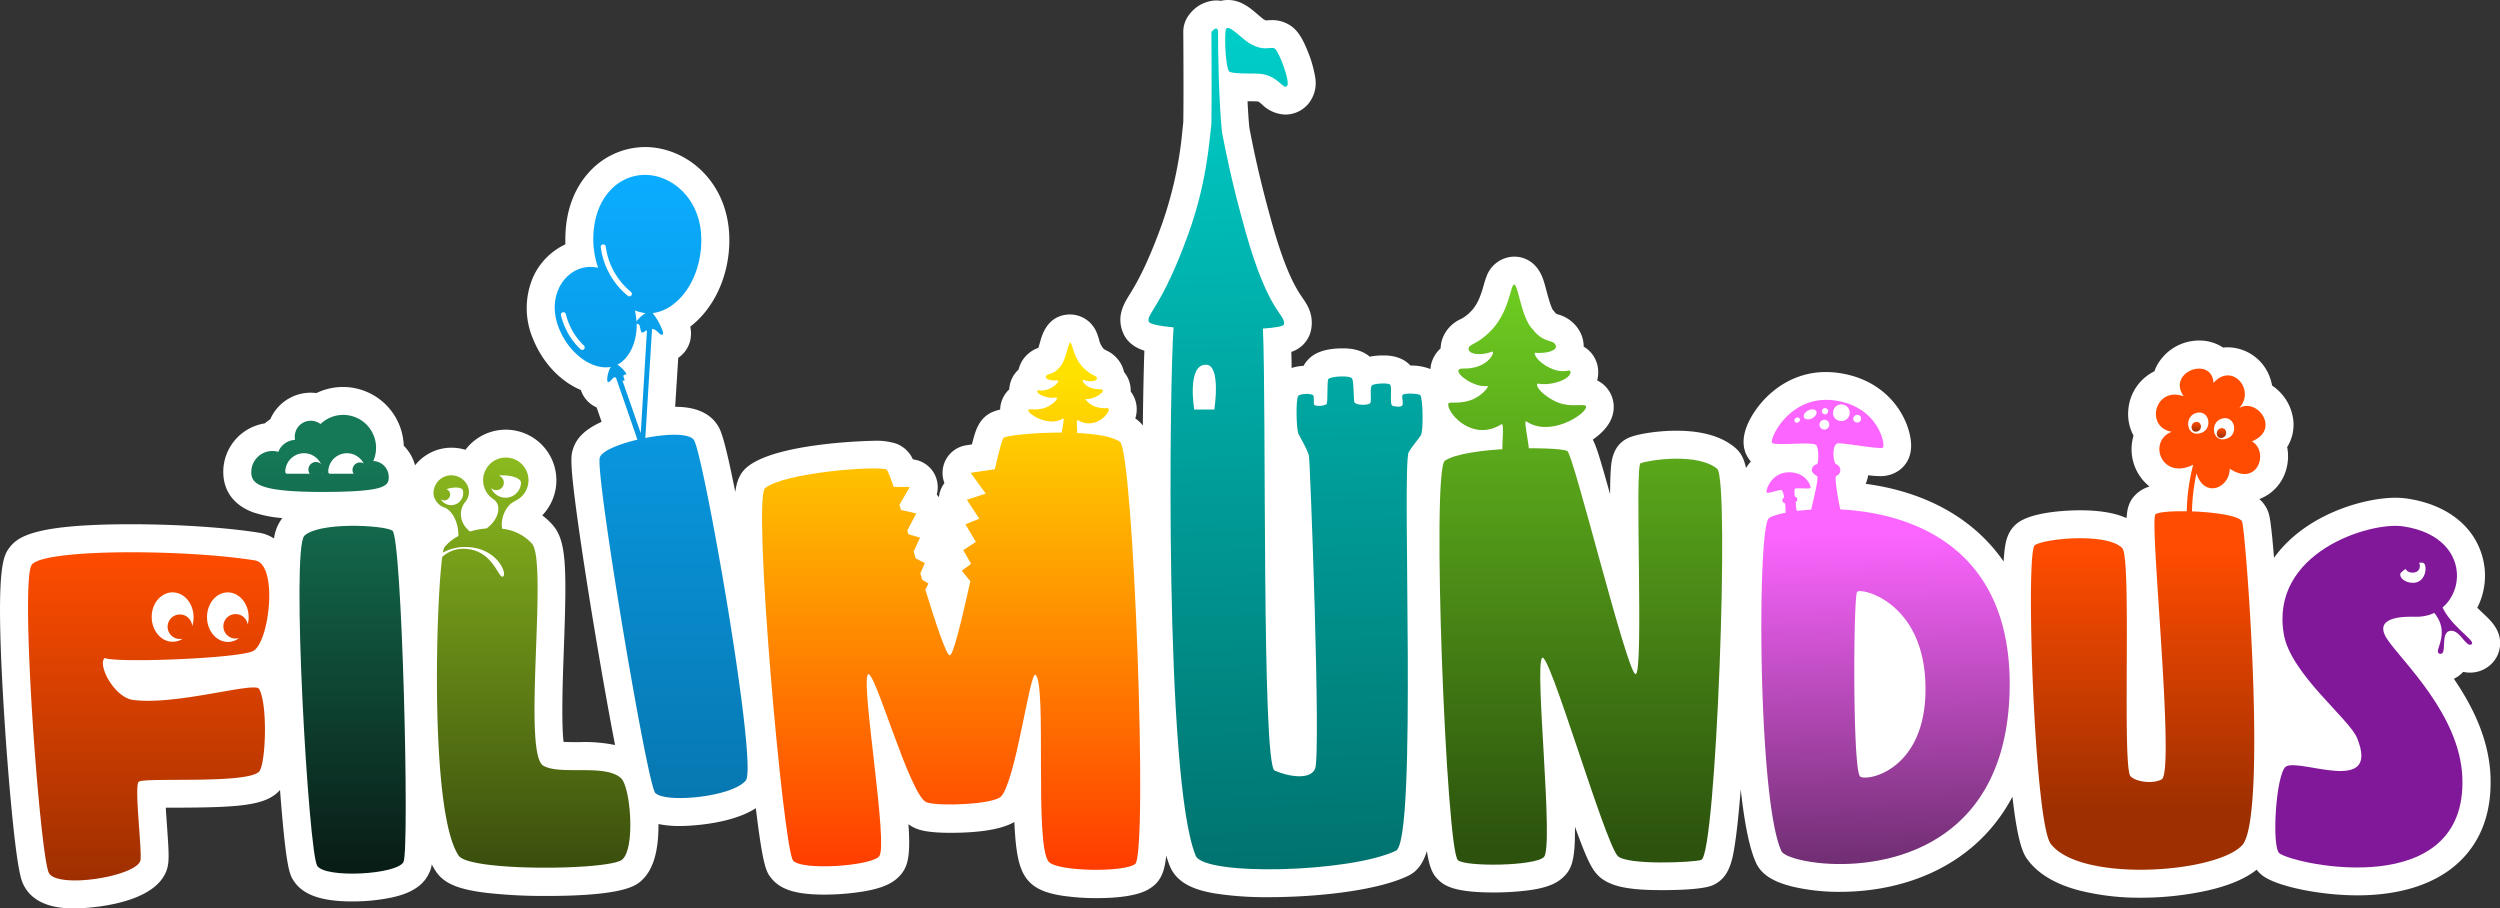 <svg xmlns="http://www.w3.org/2000/svg" xmlns:xlink="http://www.w3.org/1999/xlink" id="Layer_1" data-name="Layer 1" viewBox="0 0 804.83 292.45"><rect x="0" y="0" width="804.83" height="292.45" fill="#333333" stroke="none"/><defs><style>.cls-1{fill:#fff;}.cls-2{fill:url(#New_Gradient_Swatch_14);}.cls-3{fill:url(#New_Gradient_Swatch_17);}.cls-4{fill:url(#New_Gradient_Swatch_17-2);}.cls-5{fill:url(#New_Gradient_Swatch_16);}.cls-6{fill:url(#linear-gradient);}.cls-7{fill:url(#linear-gradient-2);}.cls-8{fill:url(#linear-gradient-3);}.cls-9{fill:url(#linear-gradient-4);}.cls-10{fill:url(#New_Gradient_Swatch_14-2);}.cls-11{fill:url(#New_Gradient_Swatch_14-3);}.cls-12{fill:url(#New_Gradient_Swatch_14-4);}.cls-13{fill:url(#New_Gradient_Swatch_13);}.cls-14{fill:url(#New_Gradient_Swatch_13-2);}.cls-15{fill:url(#New_Gradient_Swatch_12);}.cls-16{fill:url(#New_Gradient_Swatch_11);}.cls-17{fill:#811899;}.cls-18{fill:url(#New_Gradient_Swatch_10);}</style><linearGradient id="New_Gradient_Swatch_14" x1="47.85" y1="177.81" x2="47.85" y2="283.45" gradientUnits="userSpaceOnUse"><stop offset="0" stop-color="#ff4c00"></stop><stop offset="1" stop-color="#9e2f00"></stop></linearGradient><linearGradient id="New_Gradient_Swatch_17" x1="508.94" y1="97.53" x2="508.94" y2="273.55" gradientUnits="userSpaceOnUse"><stop offset="0" stop-color="#6cc920"></stop><stop offset="1" stop-color="#2c520d"></stop></linearGradient><linearGradient id="New_Gradient_Swatch_17-2" x1="488.42" y1="97.53" x2="488.42" y2="273.55" xlink:href="#New_Gradient_Swatch_17"></linearGradient><linearGradient id="New_Gradient_Swatch_16" x1="209.65" y1="57.43" x2="209.65" y2="259.63" gradientUnits="userSpaceOnUse"><stop offset="0" stop-color="#0aacff"></stop><stop offset="1" stop-color="#0777b0"></stop></linearGradient><linearGradient id="linear-gradient" x1="113.51" y1="145.19" x2="113.51" y2="278.34" gradientUnits="userSpaceOnUse"><stop offset="0" stop-color="#157958"></stop><stop offset="1" stop-color="#091d17"></stop></linearGradient><linearGradient id="linear-gradient-2" x1="103.06" y1="145.19" x2="103.06" y2="278.32" xlink:href="#linear-gradient"></linearGradient><linearGradient id="linear-gradient-3" x1="101.71" y1="145.19" x2="101.71" y2="278.36" xlink:href="#linear-gradient"></linearGradient><linearGradient id="linear-gradient-4" x1="115.91" y1="145.19" x2="115.91" y2="278.38" xlink:href="#linear-gradient"></linearGradient><linearGradient id="New_Gradient_Swatch_14-2" x1="715.17" y1="137.83" x2="715.17" y2="140.99" xlink:href="#New_Gradient_Swatch_14"></linearGradient><linearGradient id="New_Gradient_Swatch_14-3" x1="691.56" y1="177.38" x2="691.56" y2="260.67" xlink:href="#New_Gradient_Swatch_14"></linearGradient><linearGradient id="New_Gradient_Swatch_14-4" x1="707.05" y1="135.81" x2="707.05" y2="138.97" xlink:href="#New_Gradient_Swatch_14"></linearGradient><linearGradient id="New_Gradient_Swatch_13" x1="410.34" y1="0.63" x2="418.64" y2="278.25" gradientUnits="userSpaceOnUse"><stop offset="0" stop-color="#00d1cc"></stop><stop offset="1" stop-color="#00736f"></stop></linearGradient><linearGradient id="New_Gradient_Swatch_13-2" x1="403.9" y1="0.82" x2="412.2" y2="278.44" xlink:href="#New_Gradient_Swatch_13"></linearGradient><linearGradient id="New_Gradient_Swatch_12" x1="306.24" y1="120.52" x2="306.24" y2="279.61" gradientUnits="userSpaceOnUse"><stop offset="0" stop-color="#ffe100"></stop><stop offset="1" stop-color="#ff3c00"></stop></linearGradient><linearGradient id="New_Gradient_Swatch_11" x1="606.19" y1="171.84" x2="608.16" y2="275.46" gradientUnits="userSpaceOnUse"><stop offset="0" stop-color="#fc65ff"></stop><stop offset="1" stop-color="#732f75"></stop></linearGradient><linearGradient id="New_Gradient_Swatch_10" x1="171.27" y1="146.94" x2="171.27" y2="280.73" gradientUnits="userSpaceOnUse"><stop offset="0" stop-color="#8bba1e"></stop><stop offset="1" stop-color="#3a4d0d"></stop></linearGradient></defs><title>Artboard 1</title><path class="cls-1" d="M799.45,197.51c-.59-.56-1.26-1.19-1.93-1.86A22.74,22.74,0,0,0,799.1,179c-2.86-9.94-11.71-16.68-24.28-18.51a25.68,25.68,0,0,0-3.67-.25c-9.25,0-26.85,4.57-37.4,17.17-.59.71-1.14,1.43-1.67,2.16-1-12.38-1.52-13.78-1.86-14.74a10.06,10.06,0,0,0-2.86-4.16,14.16,14.16,0,0,0,8.63-9.49,15.38,15.38,0,0,0,.32-7.25,13.58,13.58,0,0,0,1.78-9.91,15.49,15.49,0,0,0-6.63-9.89,15.56,15.56,0,0,0-1-3.38,14.57,14.57,0,0,0-13.21-8.94h0a13.75,13.75,0,0,0-1.55.09,13.65,13.65,0,0,0-7.67-2.27h0a15.47,15.47,0,0,0-13.67,8.08,13.62,13.62,0,0,0-.78,1.81,15.19,15.19,0,0,0-8.4,12.32,14.72,14.72,0,0,0,1.68,8.41A15.33,15.33,0,0,0,692,156.63a10.39,10.39,0,0,0-4.49,2.63c-2,2-2.71,4.21-2.9,7.53-3.77-1.68-8.73-2.51-15-2.51-2.4,0-14.63.19-19.87,3.93-3.43,2.44-4,6.24-4.26,7.87-.19,1.22-.33,2.81-.45,4.68a53.85,53.85,0,0,0-10.91-11.62c-10.63-8.41-23.11-12-33.5-13.38a10.73,10.73,0,0,0,.8-2.76,34.21,34.21,0,0,0,3.84.28,10.19,10.19,0,0,0,6.32-2l0,0c2.41-1.86,4.9-5.51,3-12.35-2.17-8-9.39-17.18-23.15-18.93a28.73,28.73,0,0,0-3.62-.23h0c-14,0-23,10.71-25.63,17.91-2,5.54-.13,9.07,1.48,10.9a17.4,17.4,0,0,0-1.57,2.07c-.71-3.36-1.83-5.14-3.65-6.65-4.27-3.55-10.59-5.34-18.76-5.34-5.34,0-11.37.82-14.67,2-5.89,2.1-6.28,8-6.45,10.57-.12,1.73-.19,4.12-.22,7.3,0,.19,0,.38,0,.57-.72-2.57-1.4-5-2-7.08-1.42-4.86-2.38-8.17-3.57-10.5,2.77-1.9,5.56-4.6,6.44-8.13a9.51,9.51,0,0,0-1.7-8.22,9.29,9.29,0,0,0-3.33-2.7,10.13,10.13,0,0,0,.22-4.17,9.4,9.4,0,0,0-4.56-6.71,10.19,10.19,0,0,0-1.09-4.59,11.45,11.45,0,0,0-7.46-5.85L501,101a4.35,4.35,0,0,1-.51-.56q-.26-.33-.55-.63c-.73-1.14-1.66-4.62-2.11-6.31-.36-1.36-.68-2.54-1.05-3.61-2-5.62-5.94-6.93-8.14-7.2a9.52,9.52,0,0,0-1.16-.07h0A9.62,9.62,0,0,0,478.56,89a28.63,28.63,0,0,0-.91,2.81c-.75,2.62-1.78,6.21-4.37,8.69a11.6,11.6,0,0,1-3.1,2.26,11.23,11.23,0,0,0-5.4,5.27,10.35,10.35,0,0,0-1,4.14,9.71,9.71,0,0,0-2.1,2.64,9.5,9.5,0,0,0-1.17,4,16.75,16.75,0,0,0-6.43-1.12c-3-3.26-7.32-3.26-8.79-3.26a21.73,21.73,0,0,0-4.32.4c-3.12-2.68-7.26-2.68-8.8-2.68-7.63,0-10.21,2.73-11.06,3.63a9.37,9.37,0,0,0-1.46,2,14.91,14.91,0,0,0-3.84.68c0-1.85-.05-3.58-.09-5.18a9.41,9.41,0,0,0,6.45-7.6c.7-4.65-1.44-7.75-2.85-9.8-1.68-2.44-5.18-7.53-9.75-23.73-4.25-15.1-6.13-24.71-7.25-30.46l-.11-.55c-.24-2.4-.43-5.38-.59-8.54h.45c.94,0,2.34,0,2.85.07.33.07.61.29,1.41,1a11.09,11.09,0,0,0,7.48,3.21,9.67,9.67,0,0,0,7.22-3.27A10.51,10.51,0,0,0,423.42,25a37.9,37.9,0,0,0-2.35-8.32c-2.08-5.25-3.74-7.16-5.6-8.42a10.5,10.5,0,0,0-6-1.78c-.65,0-1.22.05-1.63.09l-.33,0a4.62,4.62,0,0,1-.72-.37c-.29-.19-1.15-.92-1.71-1.4C402.46,2.54,399.48,0,395.29,0A9.87,9.87,0,0,0,393,.27a9.56,9.56,0,0,0-1.52-.13h0A11.26,11.26,0,0,0,383,4.51a9,9,0,0,0-2.06,5.8c0,.2.15,20.18,0,29-.07.64-.15,1.33-.23,2.09a125.19,125.19,0,0,1-6.66,30.81c-4.95,13.75-8.5,19.54-10.42,22.65-1.67,2.72-4,6.45-2.43,11.33,1.17,3.74,3.95,5.65,7.21,6.71-.21,6-.39,14.39-.5,24.1a9.58,9.58,0,0,0-2.17-2.11l-.25-.18a10.15,10.15,0,0,0,.4-1.92,9.35,9.35,0,0,0-1.88-6.75,9.27,9.27,0,0,0-1.26-5,10.11,10.11,0,0,0-.89-1.28,9.83,9.83,0,0,0-.76-2.2,10.23,10.23,0,0,0-4.93-4.74,3.27,3.27,0,0,1-1-.67,7.1,7.1,0,0,1-1.4-3,19,19,0,0,0-.68-2,9.32,9.32,0,0,0-8.63-5.91h0a9.33,9.33,0,0,0-1.08.06c-6.27.74-7.87,6.41-8.55,8.83-.14.49-.35,1.26-.55,1.85a10.06,10.06,0,0,0-5.56,4.79l0,.05a9.79,9.79,0,0,0-.82,2.17,9.21,9.21,0,0,0-2.89,5.36,9.55,9.55,0,0,0-.1,1,9.19,9.19,0,0,0-2.93,6.51,14.77,14.77,0,0,0-2.52.8c-4.22,1.88-5.33,5.85-6.13,8.75q-.21.75-.44,1.66l-1.79.27a9,9,0,0,0-7.05,12.17,9,9,0,0,0-1.78,4.57,9,9,0,0,0-.7-.86,9,9,0,0,0-7.68-11.33,9.56,9.56,0,0,0-5.37-5.07,21.09,21.09,0,0,0-7.35-.91c-.3,0-30.9.49-40.55,8.38-2.16,1.77-3.35,4-3.91,8.09l-.05-.27c-3.72-18.56-4.82-20.1-6-21.73-3.7-5.21-10.65-5.41-13.31-5.41l1-15.78a9.31,9.31,0,0,0,3.87-5.63,10.44,10.44,0,0,0,0-4.41c7.58-5.79,12.63-16.32,12.58-28-.08-18.66-13.86-29.81-27.14-29.81h-.09a24.46,24.46,0,0,0-18.35,8.57C184.46,61.35,182,68.7,182,77.12q0,.78,0,1.55a21.26,21.26,0,0,0-10.57,11,25.24,25.24,0,0,0,.24,19.6c3.15,7.68,8.84,13.56,15.32,16.29a9.28,9.28,0,0,0,4.5,5.32l.58.28,1.61,4.64c-6.43,2.88-8.31,6.11-9.14,8.55-.72,2.13-1.24,3.68,1.35,22.57,1.35,9.79,3.34,22.75,5.63,36.48,2.26,13.57,4.54,26.4,6.43,36.13l.06.32a48.12,48.12,0,0,0-11.27-.94h-1.5c-.88,0-2.44,0-3.81-.07-.76-6.46-.24-20.94.1-30.12.94-25.8.87-34.57-3.54-39.64a21.71,21.71,0,0,0-3.42-3.17,16.29,16.29,0,0,0-11.74-27.58h0a16.28,16.28,0,0,0-13,6.48,14.94,14.94,0,0,0-4.47-.68,15.27,15.27,0,0,0-1.86.11,14.94,14.94,0,0,0-9.88,5.56,14,14,0,0,0-3.64-6.31,19.58,19.58,0,0,0-28.1-16.95,14.33,14.33,0,0,0-1.86-.12,14.18,14.18,0,0,0-13,8.55,15.1,15.1,0,0,0-1.76,1.33,15.81,15.81,0,0,0-13.38,15.6c0,6.19,3.46,10.83,9.75,13.08a39.12,39.12,0,0,0,9.26,1.81,13.6,13.6,0,0,0-2.67,6.57,12.6,12.6,0,0,0-4.78-1.86c-10.56-1.68-26.34-2.73-41.2-2.73-30.85,0-36.41,3.89-39.2,7.53C1,179.12-1.72,182.6,1.47,232.07c.76,11.75,1.75,23.8,2.72,33.05,1.78,17,2.83,18.8,3.76,20.43,3.94,6.9,13.16,6.9,16.18,6.9.25,0,24.81-.14,29.41-12,1-2.64.89-5.17.23-14.43-.12-1.69-.28-3.88-.4-6l3.51,0c20.18-.09,28.83-.63,33.27-5.7.2,2.61.4,5.1.6,7.42,1.62,18.59,2.64,20.1,3.92,22,3,4.41,8.91,6.46,18.71,6.46a62.26,62.26,0,0,0,12.4-1.2c4.07-.86,9.76-2.58,12.22-7.64a9.24,9.24,0,0,0,1-3.1,22.17,22.17,0,0,0,1.45,2.44c2.59,3.75,7.11,5.64,16.15,6.74a166.42,166.42,0,0,0,19.11,1c25.49,0,29.16-3.42,30.92-5.06,3.66-3.41,5.41-9.33,5.35-18.09a34.38,34.38,0,0,0,7,.63c.73,0,15.58-.08,24.35-5.73,2.32,19.19,3.4,20.54,5,22.55,2.95,3.68,8,5.26,17,5.26a78.1,78.1,0,0,0,12.52-1c6.16-1,9.77-2.65,12.07-5.34s3.26-5.87,2.54-16.33a10.71,10.71,0,0,0,3.14,1.65c.83.28,3.39,1.13,10.34,1.13,12,0,17.73-1.8,20.61-3.49q0,.63.06,1.24c.53,10.19,1.77,14.91,4.74,18,2.26,2.36,5.51,3.72,10.85,4.53a75.11,75.11,0,0,0,10.87.74c12.83,0,16.4-2.57,17.75-3.54,3.13-2.24,4.14-5.48,4.62-10.15.38,1.28.78,2.43,1.19,3.43,2.5,6,9.06,7.83,14.5,8.76a107.72,107.72,0,0,0,17.42,1.2c14,0,34.06-1.79,44.71-6.84,3.26-1.54,5-4.43,6.09-8,.92,5.76,2,7.7,3.92,9.47s5.18,3.85,17.49,3.85a88.2,88.2,0,0,0,11.35-.69c5.65-.76,9-2.09,11.37-4.43,2.6-2.62,3.64-5.51,3.55-16.06,3.24,9,5,12.91,6.81,15,3.74,4.52,11,5.43,21.41,5.43,4.63,0,12.86-.2,16.05-1.54,5.59-2.35,6.5-8.43,7.3-13.8.65-4.35,1.25-10.28,1.8-17.11,1.08,9.93,2.66,18.77,4.94,23.67l0,.05c1.77,3.72,5.46,6.08,11.95,7.65a65.3,65.3,0,0,0,15,1.63c21.4,0,43.93-8.6,55.58-30.63,1.83,16.24,3.82,18.88,5.06,20.51,3.36,4.42,8.87,7.67,16.37,9.65A79.05,79.05,0,0,0,689.06,289,99.7,99.7,0,0,0,711,286.61c6.78-1.58,12-3.81,15.48-6.63a10,10,0,0,0,2.43,2.26c5,3.32,18.47,6,30,6,14.68,0,26.36-4.06,33.78-11.73,6.4-6.62,9.45-15.49,9.09-26.37-.41-12.16-5.87-22.95-11.8-31.61a9.74,9.74,0,0,0,3-2.24,9.91,9.91,0,0,0,2.22.25,9.81,9.81,0,0,0,5.49-1.68,9.41,9.41,0,0,0,4.16-7.07C805.2,202.91,802,199.91,799.45,197.51Z"></path><g id="Filimundus"><path class="cls-2" d="M42.84,225.33c-6-.79-11.49-11.16-9.17-13.5,3.65,1.66,43.28.16,47.84-2.26,5.23-2.79,8.14-27.95.57-29.16-22.79-3.64-67.89-3.76-71.83,1.38s2.66,94.26,5.52,99.29,27.42,1.2,29.39-3.87c.77-2-2-23.91-.54-25.5s35.83.88,38.93-3.48c2-2.8,2.7-21.48-.15-26.46C82,219.39,56.77,227.16,42.84,225.33ZM73.3,190.71c3.71,0,6.73,3.54,6.75,7.95a9.36,9.36,0,0,1-.3,2.41A3.94,3.94,0,1,0,77,205.4a5.94,5.94,0,0,1-3.6,1.26c-3.71,0-6.73-3.54-6.75-7.95S69.59,190.73,73.3,190.71Zm-17.73,0c3.71,0,6.73,3.54,6.75,7.95a9.29,9.29,0,0,1-.46,2.94,3.95,3.95,0,1,0-3,4,5.88,5.88,0,0,1-3.27,1c-3.71,0-6.73-3.54-6.75-7.95S51.86,190.71,55.56,190.7Z"></path><path class="cls-3" d="M552.81,150.92c-6.13-5.09-21.21-3-24.65-1.79-2,.71,1.12,68.18-1.62,67.9s-20-71-22-71.85c-3.33-1.5-32.88-1.42-39.4,3.16-4.37,3.07.46,125.11,4.2,128.57,2.35,2.18,24.78,1.95,27.69-1,3.25-3.28-3-60.51-.62-64.08,2.08-3.13,19.85,58.29,24.31,63.65,2.65,3.2,25.1,2.15,27,1.34C552.49,274.84,556.92,154.33,552.81,150.92Z"></path><path class="cls-4" d="M510.59,131.19c.48-1.92-5,.7-10.41-2.24s-5.93-5.6-5-5.44c5,.8,10.73-1.76,10.41-3.84-.18-1.16-2.08,1-6.73-1.28-4.19-2-5.29-4.87-4.64-4.81,3.52.32,7.5-.69,6.56-2.56s-3.68-.32-7.37-5c-3.62-3.59-4.64-14.25-5.92-14.42s-1.39,9-8,15.37c-4,3.84-6.07,3.73-6.57,4.81-1,2.08,3.36,3,7.37,1.44,1-.39,0,2.88-3.84,4.48-4,1.67-6.29.36-6.89,1.44-.8,1.44,5.28,5.77,9.29,5.12.82-.13-1.79,3.44-5.61,4.64-4.84,1.54-7.23-.19-7,1.6.32,3.2,8.14,11.69,17.11,6.09,1.25-.78-.32,9.13.64,10.09s6.75,1,8,.48-1.76-12-.66-11.53C498.89,140.78,510,133.68,510.59,131.19Z"></path><path class="cls-5" d="M223.37,141.61c-1.55-2.18-8.67-2-15.62-.61l2.16-35.09c1.65.06,2.47,2.21,3.41,1.82.77-.32-1.55-5-3.1-6.76v-.2c8.23-1,15.61-11,15.55-23.62C225.73,64,216.3,56.26,207.59,56.3S191,63.88,191,77.08a28.25,28.25,0,0,0,1.56,9.13,10.69,10.69,0,0,0-6.3.44c-5.85,2.3-10,10.13-6.23,19.23,3.44,8.38,10.87,13.3,16.6,12.24-1,1.63-1.46,4.54-.92,4.82.71.37,1.62-1.62,2.16-1.48l.43.13,6.91,19.95c-6,1.42-11.41,3.62-12.11,5.71-1.6,4.75,15.2,105.12,17.84,108,3.09,3.4,24.82,1.37,29.16-4C244.07,246.31,226.48,146,223.37,141.61ZM188,112.41a.8.8,0,0,1-.58.24.81.81,0,0,1-.56-.23,22.33,22.33,0,0,1-6.28-11,.81.81,0,0,1,1.58-.33A20.74,20.74,0,0,0,188,111.26.81.81,0,0,1,188,112.41Zm19.81-11.62a11.23,11.23,0,0,0-2.92,2.67,21.16,21.16,0,0,0-.5-3.53A12.65,12.65,0,0,0,207.83,100.79ZM193.42,79.65a.81.81,0,1,1,1.6-.23A22.67,22.67,0,0,0,203.16,94a.81.81,0,0,1-1,1.27A24.28,24.28,0,0,1,193.42,79.65Zm7.35,41.16c.29-.33.89-.06.84-.55a9.56,9.56,0,0,0-2.83-2.86c3.82-2,6.31-7.2,6.18-13.2.24.09.61.1.81.37.38.49.35,1.92.8,2.44.24.27.86-.27,1.71-.7l-2,33.15-5.91-17a1.07,1.07,0,0,0,.53.11C201.39,122.41,200.45,121.18,200.76,120.82Z"></path><path class="cls-6" d="M126.3,170.79c3.14,1.75,5.58,102.62,3.6,106.69s-25,5.36-27.77,1.28S93.63,176.52,98,172.46C102.73,168,123.15,169,126.3,170.79Z"></path><path class="cls-7" d="M120.17,148.42a10.58,10.58,0,0,0-17-11.91,5.15,5.15,0,0,0-8.28,4.1,5,5,0,0,0,.09,1,6.06,6.06,0,0,0-5.38,3.86,6.78,6.78,0,0,0-8.7,6.51c0,3.75,2.47,6.39,22.81,6.39s21.44-1.92,21.44-4.76A5.16,5.16,0,0,0,120.17,148.42Zm-16.82,4.08H92.4a.56.56,0,0,1-.56-.56,6,6,0,1,1,12.06,0A.56.56,0,0,1,103.34,152.5Zm13.83,0H106.23a.56.56,0,0,1-.56-.56,6,6,0,1,1,12.06,0A.56.56,0,0,1,117.17,152.5Z"></path><circle class="cls-8" cx="101.71" cy="151.16" r="2.43"></circle><circle class="cls-9" cx="115.91" cy="151.3" r="2.43"></circle><path class="cls-10" d="M714.88,137.89c-1.94.52-1.47,3.75.72,3C717.4,140.25,716.82,137.37,714.88,137.89Z"></path><path class="cls-11" d="M720.87,131.37c5.39-5.81-2.35-14.89-8.27-8.09-.51-8.81-15.15-3.65-9.59,4.33-9.15-3.43-12.68,9.77-3.89,11.4-7.75,3-3.36,15.74,6.94,10.59a65,65,0,0,0-2.07,15c-5-.09-9.31.25-10.09,1-2,2,6.43,83,2,85.32-2.84,1.5-8.18.84-10-1-2.8-2.79.43-70.27-2.67-73.46-4.92-5.05-25.14-3.1-28.18-.92s-.1,89.2,5.14,96.1c9.52,12.53,53.1,9.52,61.61.5,8.17-8.66,1.24-100.76,0-104.18-.7-1.93-8.82-3.06-16.13-3.33a63.26,63.26,0,0,1,1.45-12.25c2.46,8.06,10.6,4.92,10.71-1.51,8.8,6,12.84-5.25,7.15-8.8C734.32,138.29,726.64,127.92,720.87,131.37Zm-12.25,8c-4.72,1.65-5.73-5.31-1.55-6.43S712.5,138,708.63,139.38Zm8.29,1.82c-4.71,1.65-5.72-5.31-1.55-6.43S720.79,139.84,716.91,141.2Z"></path><path class="cls-12" d="M706.75,135.87c-1.94.52-1.47,3.75.72,3C709.27,138.23,708.69,135.35,706.75,135.87Z"></path><path class="cls-13" d="M457.26,127.24c-.39-.52-4.86-.81-5.67-.14-.52.43.32,2.54-.13,3.37s-2.95.3-3.23.13c-.95-.54,0-5.91-.68-6.74-.51-.67-4.83-.46-5.79.14s-.05,5.17-.67,5.8-4,.81-5-.18c-.45-.48-.12-6.67-.83-7.77s-6.81-.7-7.59.14c-.59.62-.06,7.61-.63,8.09-1,.8-3.52.7-3.91.27s.1-2.46-.4-3.1-4.26-.58-4.81.25c-.82,1.25-.58,10.67.08,12.16.47,1.06,2.7,4.56,3.37,7,.41,1.5,3.93,96.38,2,100.84-1.59,3.63-8.36,2.59-13,.59-4.23-1.81-2.65-118.67-3.8-142.31,4-.27,6.69-.73,6.78-1.37.51-3.41-4.83-3.09-12.35-29.77-4.6-16.33-6.49-26.4-7.61-32.13-1-9.44-1.31-27.38-1.26-32,0-2.86-2.14-.23-2.14-.23s.15,20.88,0,29.66c-.73,6.11-1.56,19.1-7.42,35.37C374,99,369,101,369.82,103.52c.26.82,3.45,1.45,8,1.88-1.27,15.24-3.06,145.27,7.11,170.08,2.75,6.6,49.53,5.48,64.46-1.6,7-3.33,1.8-123.86,4.12-128.3.81-1.54,3.21-4.31,3.89-5.39C458.31,138.76,458.07,128.32,457.26,127.24Zm-66.33,4.6h-6.47s-2.48-14.67,3.89-14.42C393.15,117.61,390.93,131.85,390.93,131.85Z"></path><path class="cls-14" d="M395.87,23.13c2,.84,8.18.31,10.57.72,5.17.88,6.74,5.12,7.9,3.82s-2.62-11.11-3.91-12-3.43,1.16-8.31-1.81c-2.69-1.65-7.09-6.82-7.54-4.09S394.63,22.61,395.87,23.13Z"></path><path class="cls-15" d="M360.54,142.23c-2.42-1.73-7.8-2.56-13.76-2.84,0-1.77-.33-4.44.19-4.13,5.24,3.11,9.82-1.6,10-3.37.1-1-1.29,0-4.12-.89-2.23-.67-3.75-2.65-3.28-2.58,2.34.35,5.89-2,5.43-2.84-.35-.6-1.69.12-4-.8s-2.81-2.7-2.24-2.49c2.34.89,4.87.36,4.3-.8-.28-.6-1.49-.53-3.84-2.66-3.87-3.52-3.93-8.61-4.68-8.53s-1.35,6-3.47,8c-2.15,2.58-3.74,1.69-4.31,2.75s1.78,1.6,3.84,1.42c.38,0-.27,1.54-2.72,2.66-2.71,1.24-3.83.07-3.93.71-.19,1.15,3.19,2.58,6.09,2.13.56-.08.28,1.39-2.9,3s-6.37.18-6.09,1.24c.37,1.38,6.83,5.32,11.24,2.48.43-.18-.21,2.6-.47,4.56-8.53,0-16.93.85-18.67,1.62-.45.2-1.5,4.19-2.88,10.18l-7.79,1.17,4.85,6.68-6.07,2,4,6.07-4.45,1.82,3.36,5.67-4.07,2.64,2.53,4.42-3,2.22,2.76,3.36c-2.91,13.12-5.54,23.91-6.63,23.88s-4.31-9.63-7.86-21.12l1-2-2-1.19c-.21-.68-.42-1.37-.63-2.06l1.47-3.32-2.93-1.51-.68-2.23,2.06-4.46-3.74-1.1-.37-1.21,2.9-5.49-4.91-1.1-.52-1.67,3.34-5.75-5.18,0c-1.13-3.37-2-5.49-2.33-5.63-3.42-1.25-32.9,1-39.07,6-4.13,3.39,5.84,115.91,9,119.88,2.67,3.34,25,1.81,27.72-1.34,3-3.5-5.77-54.71-3.68-58.44,1.85-3.28,13.55,39.25,19,41.08,4,1.34,21.71.67,24-2,4.75-5.44,9.23-40.38,11-39.07,3.76,2.76-.49,55.23,4.34,60.26,2.87,3,23.88,3.43,27.72.67C369.68,275.33,364.89,145.34,360.54,142.23Z"></path><path class="cls-16" d="M592.46,164c-.87-3.87-1.9-10.55-1.34-10.78a2,2,0,0,0,0-3.77c-.83-.23-1.54-5.65.27-6.67.86-.49,13.84,2,14.77,1.33s-1.3-13.38-15.75-15.22-21,12.75-19.87,13.71,12.34-.43,14,.58c1.14.71.92,6.18.4,6.27-1.41.24-2.86,2.33,0,3.77.72.37-1,6.94-1.86,10.84-1.64.1-3.18.25-4.59.43a9.37,9.37,0,0,1-.38-2.93.86.86,0,0,0-.14-1.62c-.34,0-.37-2.33-.11-2.62s4.69.13,5-.21-1.29-5.18-7.08-5.06-7.52,6.24-7,6.55,4.5-1.14,4.84-.78a4.81,4.81,0,0,1,.72,2.38.92.92,0,0,0,.23,1.75c.23.08.26,1.68.27,3.13-2.91.57-4.85,1.25-5.44,1.82-3.74,3.59-3.53,90.78,4.11,107.12,2.75,5.78,72.63,15.82,73.47-52.71C647.5,176.24,615.57,165.17,592.46,164ZM579,135.86a.77.77,0,1,1-.86-1.24.77.77,0,1,1,.86,1.24Zm4.4-1.2c-1.08.56-2.25.45-2.61-.25s.23-1.71,1.31-2.27,2.25-.45,2.61.25S584.48,134.1,583.39,134.66Zm13.38-.41a1.25,1.25,0,1,1,.34,1.5A1.11,1.11,0,0,1,596.77,134.25Zm-6.64-1.58a2.68,2.68,0,1,1,2.07,2.81A2.48,2.48,0,0,1,590.14,132.66Zm-2.6-1.29a1,1,0,1,1-1,1A1,1,0,0,1,587.54,131.38Zm-.08,3.75a1.58,1.58,0,1,1-1.72,1.58A1.65,1.65,0,0,1,587.47,135.13ZM598.86,250c-2.5-1.72-2.2-58-1-59.45s21.37,3.08,22,29.87C620.58,247.82,601.2,251.65,598.86,250Z"></path><path class="cls-17" d="M785.45,193.3,782,195.53c8.44,7.83.75,14.29,3.41,14.93s0-6.65,3.24-7.35,5.2,5.51,7,4.32S787.68,201.19,785.45,193.3Z"></path><path class="cls-17" d="M792.72,250.48c-.7-20.53-19.71-37.8-24.25-44.78-4.66-7.14,5.18-7.26,9.1-7.14,16.1.48,21-25.48-4-29.12-10.63-1.55-43,8.44-38.31,34.88,2.25,12.64,21,27.07,23.56,33.26,7.62,18.71-18.41,6.45-22.87,9.18-3.23,2-4.76,26.2-2.08,28C739.79,278.66,794.05,289.94,792.72,250.48Zm-20-65.77c.34-1.12,7-5.08,7.89-3,.79,1.76-.17,5.94-3.82,5.92C774,187.6,772.41,185.83,772.75,184.71Z"></path><path class="cls-17" d="M776.43,179.6c-3.27-.07-3.16,4.45-.07,4.74C780.12,184.68,779.7,179.67,776.43,179.6Z"></path><path class="cls-18" d="M199.9,250.49c-5.17-4.68-19.62-.81-25-4-6.83-4,1.58-65.5-3.65-71.49a15,15,0,0,0-9.56-4.77c-.61-2.33.55-7.23,4-8.85.05,0,.08-.05.07-.09a7.3,7.3,0,1,0-6.76-.48c2.68,2,1.45,6.55-2.35,9.31a25.29,25.29,0,0,0-5.36,1c-3.57-2.91-3.5-6.82-1.71-9.29a5.16,5.16,0,0,0,1.36-4.13,5.74,5.74,0,0,0-11.37,1.43,5.32,5.32,0,0,0,3.82,4.36.11.11,0,0,0,0,0c3.14,1.7,4.28,6.23,4.16,8.87,0,.13.09.15.25.11a13.57,13.57,0,0,0-4.76,3.77,5.19,5.19,0,0,0-.46,1.66,14.79,14.79,0,0,1,7.83-1.79c9.64.36,13,8.57,11.53,9.49s-3-8.17-11.78-8.89a10.09,10.09,0,0,0-7.79,2.58c-2.06,15.35-4,82.7,5.34,96.22,3.53,5.12,48.87,4.69,52.63,1.18C204.58,273,203,253.27,199.9,250.49ZM146,162.55a3.88,3.88,0,0,1-4.12-1.87,1.83,1.83,0,0,0,1.17.4,1.87,1.87,0,0,0,.68-3.61c2.15-.72,5.07-.79,5.32.49A3.89,3.89,0,0,1,146,162.55Zm12.1-5.45a2.41,2.41,0,1,0,2.46-4c3-.36,7.3.59,7.17,2.41a5,5,0,0,1-9.63,1.59Z"></path></g></svg>